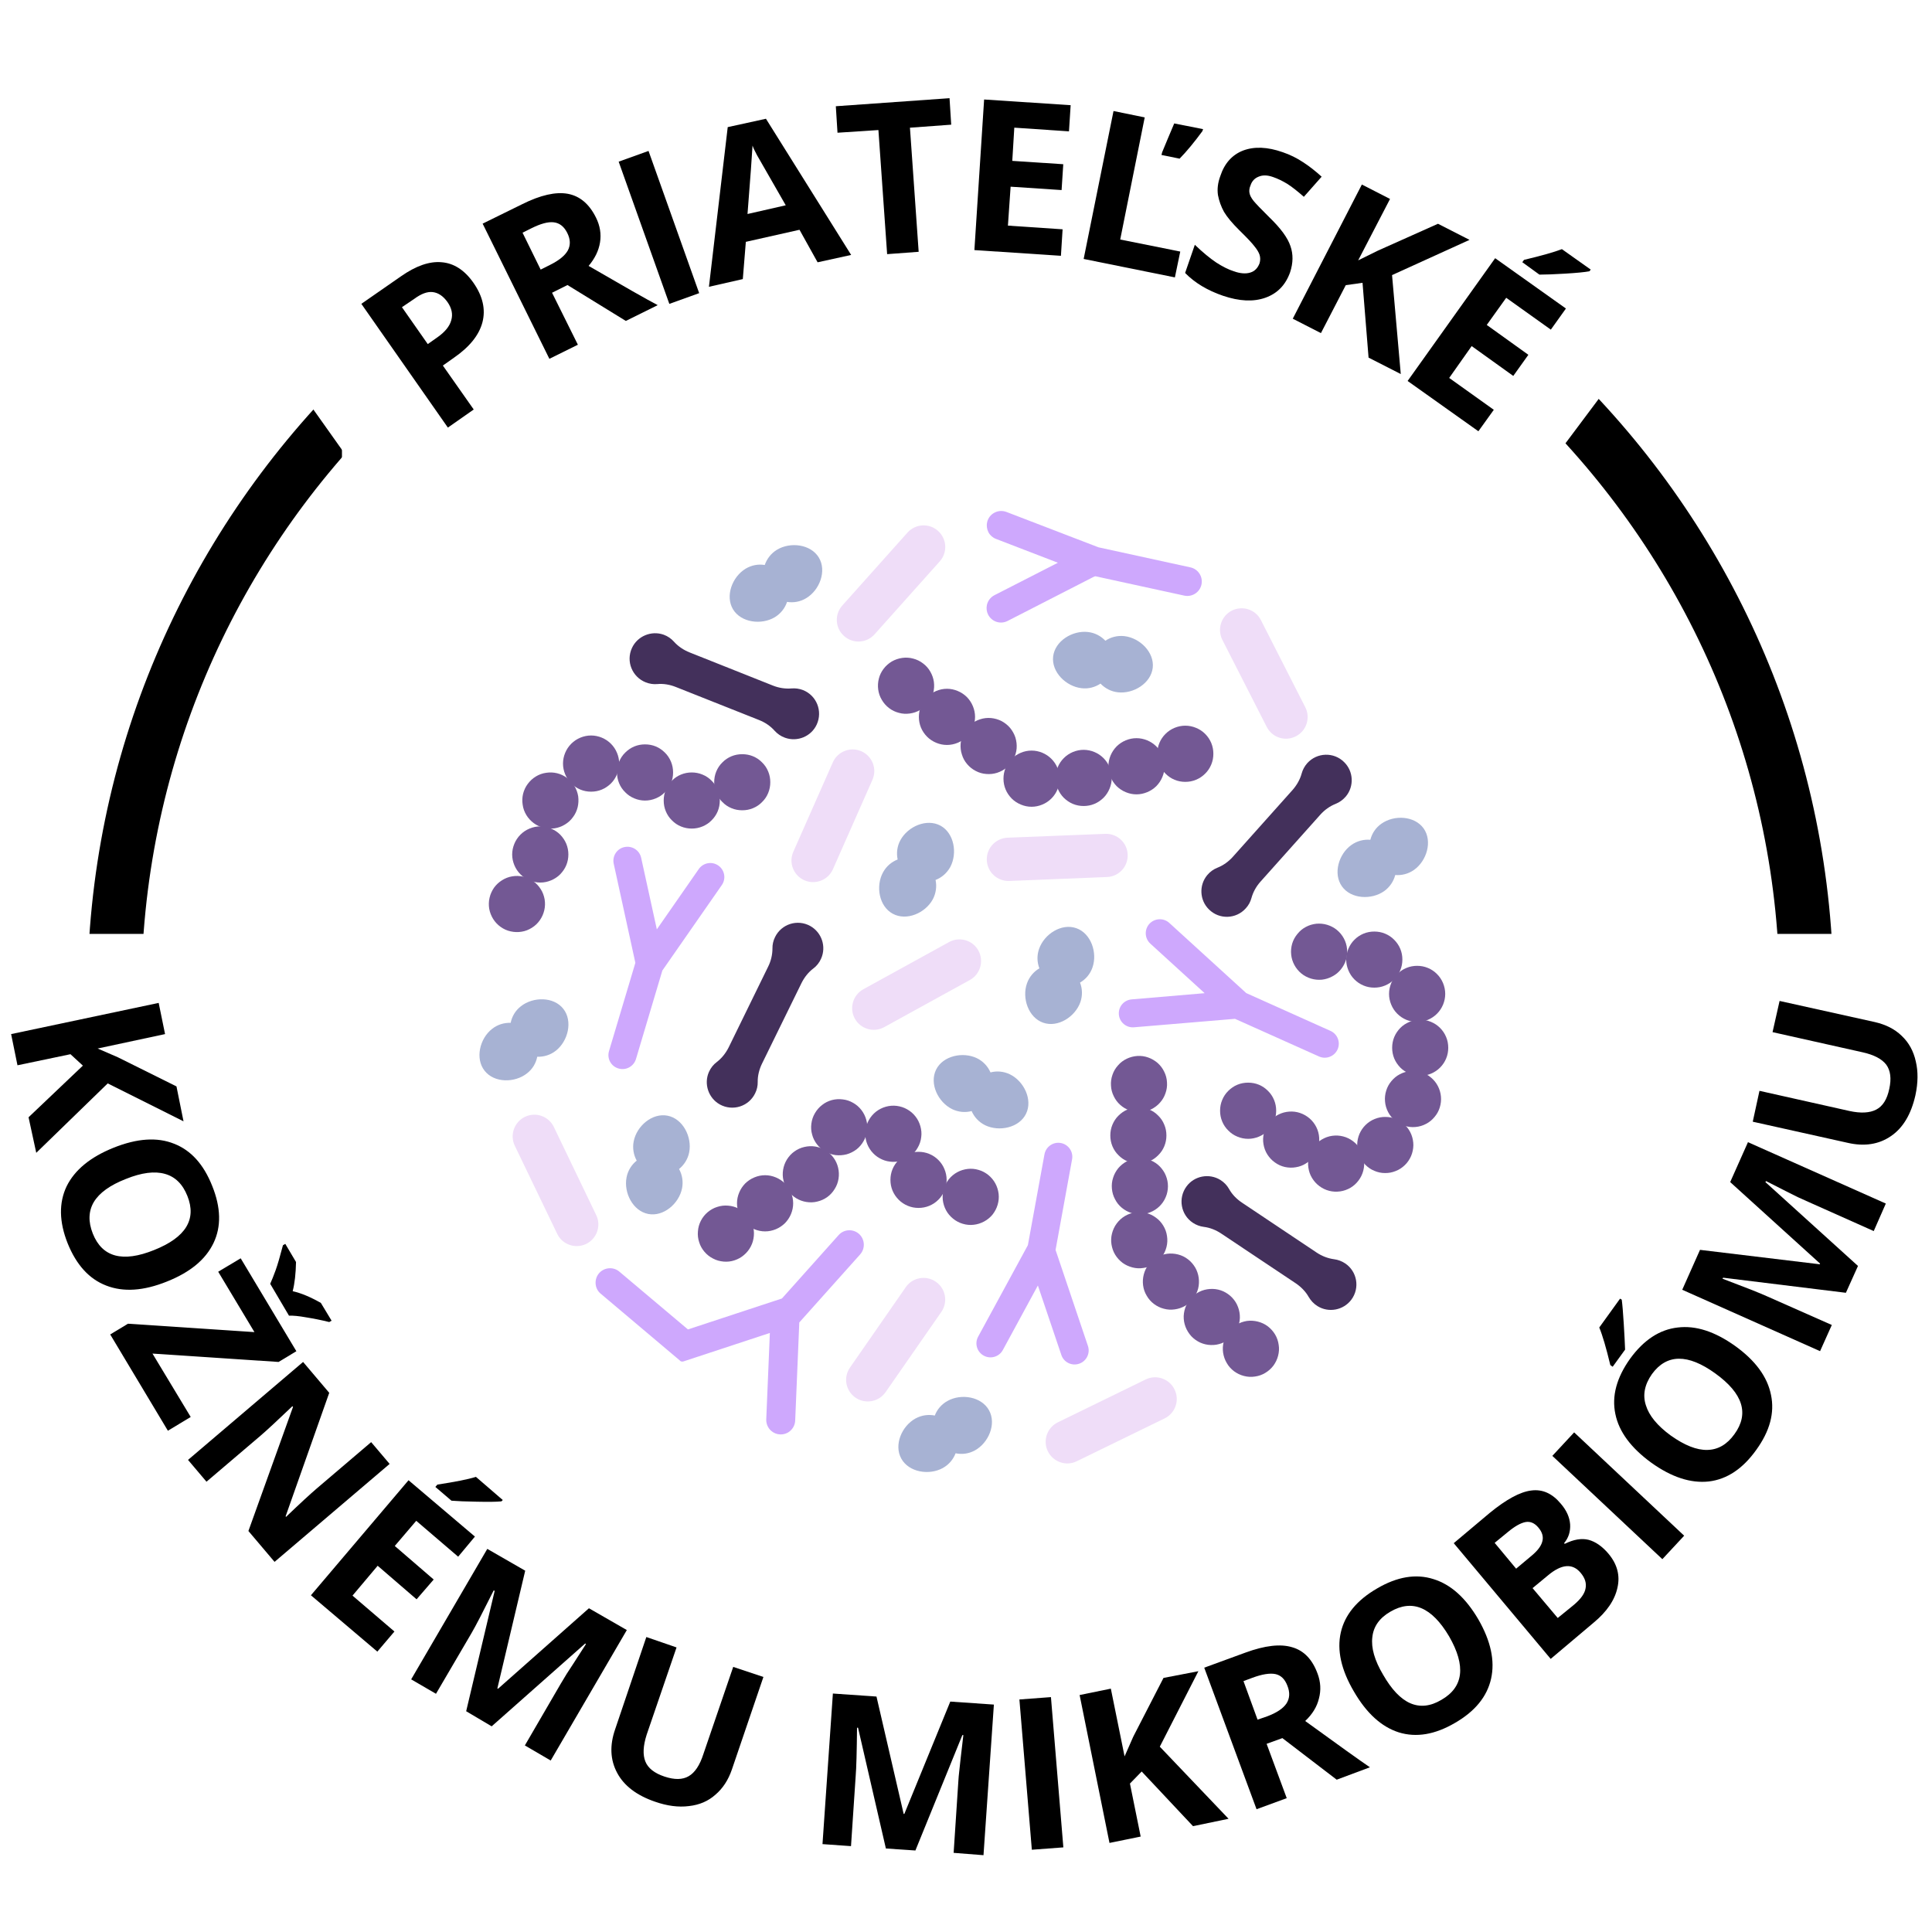 <svg xmlns="http://www.w3.org/2000/svg" xmlns:xlink="http://www.w3.org/1999/xlink" width="120" zoomAndPan="magnify" viewBox="0 0 90 90" height="120" preserveAspectRatio="xMidYMid meet" version="1.0"><defs><g/><clipPath id="e1c2ae33ea"><path d="M 4.07 5.668 L 85.414 5.668 L 85.414 87.012 L 4.07 87.012 Z M 4.07 5.668 " clip-rule="nonzero"/></clipPath><clipPath id="2561d03966"><path d="M 15.93 2.648 L 72.762 2.648 L 72.762 25.473 L 15.93 25.473 Z M 15.93 2.648 " clip-rule="nonzero"/></clipPath><clipPath id="196da3b905"><path d="M 1.859 43.504 L 90 43.504 L 90 90 L 1.859 90 Z M 1.859 43.504 " clip-rule="nonzero"/></clipPath><clipPath id="9f0cc3a647"><path d="M 12 14 L 21 14 L 21 24 L 12 24 Z M 12 14 " clip-rule="nonzero"/></clipPath><clipPath id="bc851afc50"><path d="M 15.418 14.746 L 20.066 21.301 L 17.48 23.137 L 12.828 16.582 Z M 15.418 14.746 " clip-rule="nonzero"/></clipPath><clipPath id="3ba405cc8b"><path d="M 69 14 L 77 14 L 77 23 L 69 23 Z M 69 14 " clip-rule="nonzero"/></clipPath><clipPath id="f21867bbb5"><path d="M 69.082 20.492 L 73.895 14.059 L 76.438 15.957 L 71.621 22.395 Z M 69.082 20.492 " clip-rule="nonzero"/></clipPath><clipPath id="f2a415d7b4"><path d="M 22.117 46 L 27 46 L 27 51 L 22.117 51 Z M 22.117 46 " clip-rule="nonzero"/></clipPath><clipPath id="57c354f0b1"><path d="M 41 65 L 47 65 L 47 68.566 L 41 68.566 Z M 41 65 " clip-rule="nonzero"/></clipPath><clipPath id="1519e244ff"><path d="M 22.117 40 L 26 40 L 26 44 L 22.117 44 Z M 22.117 40 " clip-rule="nonzero"/></clipPath><clipPath id="00dd489c93"><path d="M 64 44 L 67.719 44 L 67.719 48 L 64 48 Z M 64 44 " clip-rule="nonzero"/></clipPath><clipPath id="c5d3fa25a7"><path d="M 64 47 L 67.719 47 L 67.719 51 L 64 51 Z M 64 47 " clip-rule="nonzero"/></clipPath><clipPath id="44e6317fb3"><path d="M 64 49 L 67.719 49 L 67.719 53 L 64 53 Z M 64 49 " clip-rule="nonzero"/></clipPath><clipPath id="8aa29b1c0d"><path d="M 45 23.785 L 56 23.785 L 56 29 L 45 29 Z M 45 23.785 " clip-rule="nonzero"/></clipPath><clipPath id="3ab5fbcf58"><path d="M 48 64 L 55 64 L 55 68.566 L 48 68.566 Z M 48 64 " clip-rule="nonzero"/></clipPath></defs><rect x="-9" width="108" fill="#ffffff" y="-9" height="108" fill-opacity="1"/><rect x="-9" width="108" fill="#ffffff" y="-9" height="108" fill-opacity="1"/><g clip-path="url(#e1c2ae33ea)"><path fill="#000000" d="M 44.742 87.012 C 22.273 87.012 4.07 68.684 4.07 46.34 C 4.07 23.996 22.273 5.668 44.742 5.668 C 67.211 5.668 85.414 23.871 85.414 46.34 C 85.414 68.809 67.086 87.012 44.742 87.012 Z M 44.742 8.18 C 23.652 8.18 6.582 25.25 6.582 46.34 C 6.582 67.43 23.652 84.5 44.742 84.5 C 65.832 84.5 82.902 67.43 82.902 46.34 C 82.902 25.25 65.703 8.18 44.742 8.18 Z M 44.742 8.18 " fill-opacity="1" fill-rule="nonzero"/></g><g clip-path="url(#2561d03966)"><path fill="#ffffff" d="M 15.93 2.648 L 72.723 2.648 L 72.723 25.473 L 15.93 25.473 Z M 15.93 2.648 " fill-opacity="1" fill-rule="nonzero"/></g><g clip-path="url(#196da3b905)"><path fill="#ffffff" d="M 1.859 43.504 L 89.949 43.504 L 89.949 90 L 1.859 90 Z M 1.859 43.504 " fill-opacity="1" fill-rule="nonzero"/></g><g fill="#000000" fill-opacity="1"><g transform="translate(20.13, 20.435)"><g><path d="M -0.203 -4.406 L 0.219 -4.703 C 0.594 -4.961 0.816 -5.234 0.891 -5.516 C 0.973 -5.797 0.914 -6.078 0.719 -6.359 C 0.52 -6.641 0.289 -6.797 0.031 -6.828 C -0.219 -6.859 -0.504 -6.754 -0.828 -6.516 L -1.406 -6.125 Z M 1.922 -7.266 C 2.359 -6.641 2.5 -6.023 2.344 -5.422 C 2.188 -4.828 1.75 -4.281 1.031 -3.781 L 0.5 -3.406 L 1.938 -1.359 L 0.734 -0.516 L -3.297 -6.281 L -1.453 -7.562 C -0.754 -8.051 -0.125 -8.27 0.438 -8.219 C 1.008 -8.176 1.504 -7.859 1.922 -7.266 Z M 1.922 -7.266 "/></g></g></g><g fill="#000000" fill-opacity="1"><g transform="translate(24.795, 17.106)"><g><path d="M 0.391 -4.547 L 0.828 -4.766 C 1.242 -4.973 1.52 -5.195 1.656 -5.438 C 1.789 -5.688 1.781 -5.961 1.625 -6.266 C 1.477 -6.555 1.27 -6.719 1 -6.75 C 0.738 -6.781 0.391 -6.688 -0.047 -6.469 L -0.453 -6.266 Z M 0.922 -3.469 L 2.125 -1.047 L 0.797 -0.391 L -2.312 -6.688 L -0.469 -7.594 C 0.383 -8.02 1.094 -8.18 1.656 -8.078 C 2.219 -7.973 2.656 -7.602 2.969 -6.969 C 3.156 -6.594 3.219 -6.207 3.156 -5.812 C 3.094 -5.426 2.914 -5.062 2.625 -4.719 C 4.281 -3.758 5.352 -3.148 5.844 -2.891 L 4.359 -2.156 L 1.641 -3.828 Z M 0.922 -3.469 "/></g></g></g><g fill="#000000" fill-opacity="1"><g transform="translate(30.336, 14.453)"><g><path d="M 0.844 -0.297 L -1.516 -6.922 L -0.125 -7.422 L 2.234 -0.797 Z M 0.844 -0.297 "/></g></g></g><g fill="#000000" fill-opacity="1"><g transform="translate(33.025, 13.36)"><g><path d="M 5.062 -1.141 L 4.219 -2.656 L 1.719 -2.094 L 1.578 -0.359 L 0 0 L 0.875 -7.438 L 2.656 -7.828 L 6.625 -1.484 Z M 3.578 -3.797 C 2.785 -5.18 2.336 -5.961 2.234 -6.141 C 2.141 -6.316 2.07 -6.461 2.031 -6.578 C 2.008 -6.148 1.93 -5.086 1.797 -3.391 Z M 3.578 -3.797 "/></g></g></g><g fill="#000000" fill-opacity="1"><g transform="translate(39.217, 11.98)"><g><path d="M 3.578 -0.25 L 2.109 -0.141 L 1.703 -5.922 L -0.203 -5.797 L -0.281 -7.031 L 5.016 -7.406 L 5.094 -6.172 L 3.172 -6.031 Z M 3.578 -0.25 "/></g></g></g><g fill="#000000" fill-opacity="1"><g transform="translate(44.5, 11.588)"><g><path d="M 4.922 0.328 L 0.891 0.062 L 1.344 -6.953 L 5.375 -6.688 L 5.297 -5.469 L 2.75 -5.641 L 2.656 -4.094 L 5.031 -3.938 L 4.953 -2.734 L 2.578 -2.891 L 2.453 -1.078 L 5 -0.906 Z M 4.922 0.328 "/></g></g></g><g fill="#000000" fill-opacity="1"><g transform="translate(49.606, 11.891)"><g><path d="M 0.875 0.172 L 2.266 -6.719 L 3.719 -6.422 L 2.578 -0.734 L 5.375 -0.172 L 5.125 1.031 Z M 4.531 -4.797 C 4.594 -4.941 4.68 -5.156 4.797 -5.438 C 4.922 -5.727 5.02 -5.961 5.094 -6.141 L 6.438 -5.875 L 6.406 -5.781 C 6.039 -5.281 5.688 -4.852 5.344 -4.5 L 4.5 -4.672 Z M 4.531 -4.797 "/></g></g></g><g fill="#000000" fill-opacity="1"><g transform="translate(54.676, 12.887)"><g><path d="M 5.422 -0.203 C 5.211 0.391 4.828 0.785 4.266 0.984 C 3.711 1.18 3.055 1.148 2.297 0.891 C 1.566 0.641 0.977 0.285 0.531 -0.172 L 0.984 -1.484 C 1.367 -1.117 1.703 -0.844 1.984 -0.656 C 2.273 -0.469 2.547 -0.332 2.797 -0.25 C 3.098 -0.145 3.352 -0.125 3.562 -0.188 C 3.77 -0.25 3.914 -0.395 4 -0.625 C 4.039 -0.758 4.039 -0.891 4 -1.016 C 3.957 -1.141 3.879 -1.27 3.766 -1.406 C 3.66 -1.551 3.426 -1.801 3.062 -2.156 C 2.727 -2.488 2.488 -2.773 2.344 -3.016 C 2.207 -3.266 2.113 -3.523 2.062 -3.797 C 2.02 -4.078 2.055 -4.375 2.172 -4.688 C 2.367 -5.281 2.723 -5.676 3.234 -5.875 C 3.754 -6.07 4.367 -6.047 5.078 -5.797 C 5.422 -5.68 5.738 -5.523 6.031 -5.328 C 6.32 -5.141 6.609 -4.914 6.891 -4.656 L 6.062 -3.719 C 5.758 -3.988 5.5 -4.191 5.281 -4.328 C 5.062 -4.461 4.844 -4.566 4.625 -4.641 C 4.363 -4.734 4.141 -4.738 3.953 -4.656 C 3.766 -4.582 3.641 -4.445 3.578 -4.25 C 3.523 -4.125 3.508 -4.004 3.531 -3.891 C 3.551 -3.785 3.613 -3.664 3.719 -3.531 C 3.82 -3.406 4.066 -3.148 4.453 -2.766 C 4.984 -2.254 5.312 -1.805 5.438 -1.422 C 5.57 -1.047 5.566 -0.641 5.422 -0.203 Z M 5.422 -0.203 "/></g></g></g><g fill="#000000" fill-opacity="1"><g transform="translate(59.425, 14.44)"><g><path d="M 5.828 2.984 L 4.328 2.219 L 4.047 -1.266 L 3.266 -1.156 L 2.109 1.078 L 0.797 0.406 L 4.016 -5.844 L 5.328 -5.172 L 3.844 -2.312 L 4.766 -2.766 L 7.562 -4.016 L 9.031 -3.266 L 5.422 -1.625 Z M 5.828 2.984 "/></g></g></g><g fill="#000000" fill-opacity="1"><g transform="translate(64.853, 17.231)"><g><path d="M 4.016 2.859 L 0.719 0.516 L 4.797 -5.203 L 8.094 -2.859 L 7.391 -1.875 L 5.312 -3.359 L 4.406 -2.094 L 6.344 -0.703 L 5.641 0.281 L 3.703 -1.109 L 2.656 0.375 L 4.734 1.859 Z M 6.062 -5.016 L 6.141 -5.125 C 6.961 -5.32 7.551 -5.488 7.906 -5.625 L 9.25 -4.672 L 9.188 -4.594 C 8.957 -4.551 8.582 -4.516 8.062 -4.484 C 7.539 -4.453 7.141 -4.438 6.859 -4.438 Z M 6.062 -5.016 "/></g></g></g><g clip-path="url(#9f0cc3a647)"><g clip-path="url(#bc851afc50)"><path fill="#ffffff" d="M 15.418 14.746 L 20.062 21.297 L 17.477 23.133 L 12.828 16.582 Z M 15.418 14.746 " fill-opacity="1" fill-rule="nonzero"/></g></g><g fill="#000000" fill-opacity="1"><g transform="translate(0.33, 47.297)"><g><path d="M 1.359 6.406 L 1 4.75 L 3.531 2.344 L 2.953 1.812 L 0.484 2.328 L 0.188 0.875 L 7.062 -0.578 L 7.359 0.875 L 4.219 1.547 L 5.156 1.953 L 7.891 3.312 L 8.219 4.938 L 4.688 3.172 Z M 1.359 6.406 "/></g></g></g><g fill="#000000" fill-opacity="1"><g transform="translate(1.792, 54.246)"><g><path d="M 5.984 5.453 C 4.898 5.891 3.957 5.953 3.156 5.641 C 2.363 5.336 1.766 4.68 1.359 3.672 C 0.961 2.672 0.945 1.785 1.312 1.016 C 1.688 0.254 2.414 -0.344 3.5 -0.781 C 4.594 -1.219 5.531 -1.281 6.312 -0.969 C 7.102 -0.664 7.695 -0.008 8.094 1 C 8.5 2.008 8.52 2.895 8.156 3.656 C 7.789 4.426 7.066 5.023 5.984 5.453 Z M 4.078 0.672 C 3.336 0.961 2.836 1.32 2.578 1.75 C 2.328 2.176 2.312 2.664 2.531 3.219 C 2.969 4.32 3.922 4.578 5.391 3.984 C 6.859 3.398 7.375 2.562 6.938 1.469 C 6.719 0.914 6.367 0.57 5.891 0.438 C 5.41 0.301 4.805 0.379 4.078 0.672 Z M 4.078 0.672 "/></g></g></g><g fill="#000000" fill-opacity="1"><g transform="translate(5.009, 61.961)"><g><path d="M 2.812 4.688 L 0.125 0.203 L 0.953 -0.297 L 6.844 0.094 L 5.156 -2.719 L 6.203 -3.344 L 8.797 0.984 L 7.969 1.484 L 2.094 1.094 L 3.875 4.047 Z M 10.438 -0.438 L 10.328 -0.375 C 9.953 -0.469 9.594 -0.539 9.25 -0.594 C 8.906 -0.656 8.641 -0.68 8.453 -0.672 L 7.578 -2.156 C 7.648 -2.312 7.734 -2.52 7.828 -2.781 C 7.922 -3.039 8.035 -3.43 8.172 -3.953 L 8.281 -4.016 L 8.781 -3.172 C 8.77 -2.629 8.719 -2.176 8.625 -1.812 C 9.008 -1.727 9.445 -1.547 9.938 -1.266 Z M 10.438 -0.438 "/></g></g></g><g fill="#000000" fill-opacity="1"><g transform="translate(8.181, 67.336)"><g><path d="M 4.609 5.422 L 3.391 3.984 L 5.469 -1.797 L 5.438 -1.828 C 4.75 -1.172 4.254 -0.711 3.953 -0.453 L 1.438 1.688 L 0.578 0.672 L 5.938 -3.891 L 7.156 -2.453 L 5.125 3.297 L 5.141 3.328 C 5.805 2.691 6.285 2.25 6.578 2 L 9.109 -0.156 L 9.969 0.859 Z M 4.609 5.422 "/></g></g></g><g fill="#000000" fill-opacity="1"><g transform="translate(13.812, 73.736)"><g><path d="M 3.766 3.203 L 0.672 0.578 L 5.219 -4.781 L 8.312 -2.156 L 7.531 -1.219 L 5.578 -2.891 L 4.578 -1.719 L 6.391 -0.156 L 5.594 0.766 L 3.781 -0.797 L 2.609 0.594 L 4.562 2.266 Z M 6.469 -4.469 L 6.562 -4.578 C 7.383 -4.703 7.984 -4.82 8.359 -4.938 L 9.609 -3.859 L 9.547 -3.797 C 9.305 -3.773 8.926 -3.77 8.406 -3.781 C 7.895 -3.789 7.5 -3.805 7.219 -3.828 Z M 6.469 -4.469 "/></g></g></g><g fill="#000000" fill-opacity="1"><g transform="translate(18.388, 77.778)"><g><path d="M 3.328 1.938 L 4.656 -3.672 L 4.609 -3.688 C 4.109 -2.688 3.766 -2.023 3.578 -1.703 L 1.922 1.125 L 0.766 0.453 L 4.312 -5.625 L 6.078 -4.609 L 4.781 0.875 L 4.812 0.891 L 9.047 -2.859 L 10.812 -1.844 L 7.266 4.234 L 6.062 3.531 L 7.734 0.656 C 7.816 0.52 7.91 0.363 8.016 0.188 C 8.129 0.02 8.426 -0.438 8.906 -1.188 L 8.875 -1.219 L 4.516 2.641 Z M 3.328 1.938 "/></g></g></g><g fill="#000000" fill-opacity="1"><g transform="translate(27.047, 82.65)"><g><path d="M 8.516 -4.531 L 7.047 -0.219 C 6.879 0.27 6.625 0.66 6.281 0.953 C 5.945 1.254 5.535 1.43 5.047 1.484 C 4.555 1.547 4.031 1.477 3.469 1.281 C 2.613 0.988 2.023 0.539 1.703 -0.062 C 1.379 -0.664 1.348 -1.344 1.609 -2.094 L 3.062 -6.391 L 4.469 -5.906 L 3.078 -1.844 C 2.91 -1.32 2.891 -0.906 3.016 -0.594 C 3.141 -0.281 3.438 -0.047 3.906 0.109 C 4.375 0.266 4.75 0.258 5.031 0.094 C 5.32 -0.07 5.551 -0.414 5.719 -0.938 L 7.109 -5 Z M 8.516 -4.531 "/></g></g></g><g fill="#000000" fill-opacity="1"><g transform="translate(34.505, 85.014)"><g/></g></g><g fill="#000000" fill-opacity="1"><g transform="translate(37.424, 85.844)"><g><path d="M 3.844 0.266 L 2.547 -5.359 L 2.5 -5.359 C 2.488 -4.234 2.469 -3.488 2.438 -3.125 L 2.219 0.156 L 0.891 0.062 L 1.375 -6.953 L 3.406 -6.812 L 4.672 -1.344 L 4.703 -1.344 L 6.844 -6.578 L 8.875 -6.438 L 8.391 0.578 L 7 0.469 L 7.219 -2.859 C 7.227 -3.004 7.242 -3.176 7.266 -3.375 C 7.285 -3.582 7.348 -4.129 7.453 -5.016 L 7.406 -5.016 L 5.219 0.359 Z M 3.844 0.266 "/></g></g></g><g fill="#000000" fill-opacity="1"><g transform="translate(47.176, 86.246)"><g><path d="M 0.891 -0.078 L 0.312 -7.078 L 1.781 -7.188 L 2.359 -0.188 Z M 0.891 -0.078 "/></g></g></g><g fill="#000000" fill-opacity="1"><g transform="translate(50.809, 86.023)"><g><path d="M 6.422 -1.297 L 4.766 -0.953 L 2.375 -3.5 L 1.828 -2.938 L 2.328 -0.469 L 0.875 -0.172 L -0.516 -7.062 L 0.938 -7.359 L 1.578 -4.203 L 1.984 -5.125 L 3.391 -7.859 L 5.016 -8.172 L 3.219 -4.656 Z M 6.422 -1.297 "/></g></g></g><g fill="#000000" fill-opacity="1"><g transform="translate(57.707, 84.593)"><g><path d="M 0.875 -4.484 L 1.328 -4.641 C 1.766 -4.805 2.062 -5.004 2.219 -5.234 C 2.375 -5.473 2.391 -5.75 2.266 -6.062 C 2.148 -6.375 1.961 -6.555 1.703 -6.609 C 1.441 -6.66 1.086 -6.602 0.641 -6.438 L 0.219 -6.281 Z M 1.297 -3.359 L 2.234 -0.828 L 0.828 -0.312 L -1.609 -6.906 L 0.312 -7.609 C 1.219 -7.941 1.941 -8.023 2.484 -7.859 C 3.035 -7.703 3.43 -7.289 3.672 -6.625 C 3.816 -6.238 3.836 -5.852 3.734 -5.469 C 3.641 -5.082 3.426 -4.734 3.094 -4.422 C 4.645 -3.297 5.648 -2.578 6.109 -2.266 L 4.562 -1.688 L 2.031 -3.625 Z M 1.297 -3.359 "/></g></g></g><g fill="#000000" fill-opacity="1"><g transform="translate(64.335, 82.154)"><g><path d="M 4.531 -6.719 C 5.113 -5.707 5.312 -4.785 5.125 -3.953 C 4.938 -3.117 4.375 -2.43 3.438 -1.891 C 2.508 -1.348 1.641 -1.203 0.828 -1.453 C 0.016 -1.711 -0.68 -2.348 -1.266 -3.359 C -1.859 -4.367 -2.062 -5.285 -1.875 -6.109 C -1.688 -6.93 -1.125 -7.613 -0.188 -8.156 C 0.75 -8.707 1.625 -8.852 2.438 -8.594 C 3.25 -8.344 3.945 -7.719 4.531 -6.719 Z M 0.094 -4.141 C 0.488 -3.453 0.91 -3.008 1.359 -2.812 C 1.816 -2.613 2.301 -2.664 2.812 -2.969 C 3.844 -3.562 3.961 -4.547 3.172 -5.922 C 2.367 -7.285 1.457 -7.672 0.438 -7.078 C -0.07 -6.785 -0.352 -6.391 -0.406 -5.891 C -0.469 -5.391 -0.301 -4.805 0.094 -4.141 Z M 0.094 -4.141 "/></g></g></g><g fill="#000000" fill-opacity="1"><g transform="translate(71.549, 77.856)"><g><path d="M -3.828 -5.969 L -2.156 -7.375 C -1.383 -8.008 -0.738 -8.359 -0.219 -8.422 C 0.301 -8.492 0.758 -8.289 1.156 -7.812 C 1.426 -7.5 1.57 -7.176 1.594 -6.844 C 1.613 -6.508 1.52 -6.219 1.312 -5.969 L 1.344 -5.938 C 1.758 -6.145 2.129 -6.207 2.453 -6.125 C 2.773 -6.039 3.082 -5.828 3.375 -5.484 C 3.789 -4.992 3.93 -4.461 3.797 -3.891 C 3.672 -3.316 3.301 -2.773 2.688 -2.266 L 0.688 -0.578 Z M -0.922 -4.781 L -0.25 -5.344 C 0.062 -5.594 0.242 -5.828 0.297 -6.047 C 0.359 -6.266 0.297 -6.484 0.109 -6.703 C -0.066 -6.91 -0.266 -6.992 -0.484 -6.953 C -0.711 -6.91 -0.988 -6.754 -1.312 -6.484 L -1.922 -5.984 Z M -0.156 -3.875 L 1.016 -2.484 L 1.766 -3.094 C 2.086 -3.363 2.27 -3.617 2.312 -3.859 C 2.363 -4.109 2.285 -4.352 2.078 -4.594 C 1.703 -5.039 1.195 -5 0.562 -4.469 Z M -0.156 -3.875 "/></g></g></g><g fill="#000000" fill-opacity="1"><g transform="translate(76.83, 73.273)"><g><path d="M 0.609 -0.641 L -4.516 -5.453 L -3.5 -6.547 L 1.625 -1.734 Z M 0.609 -0.641 "/></g></g></g><g fill="#000000" fill-opacity="1"><g transform="translate(79.453, 70.668)"><g><path d="M 1.375 -7.969 C 2.32 -7.289 2.879 -6.531 3.047 -5.688 C 3.223 -4.852 2.992 -4 2.359 -3.125 C 1.734 -2.25 1 -1.758 0.156 -1.656 C -0.688 -1.562 -1.582 -1.852 -2.531 -2.531 C -3.477 -3.219 -4.035 -3.973 -4.203 -4.797 C -4.379 -5.629 -4.148 -6.488 -3.516 -7.375 C -2.879 -8.25 -2.141 -8.734 -1.297 -8.828 C -0.461 -8.93 0.426 -8.645 1.375 -7.969 Z M -1.625 -3.797 C -0.977 -3.336 -0.41 -3.113 0.078 -3.125 C 0.578 -3.133 1 -3.379 1.344 -3.859 C 2.039 -4.816 1.742 -5.758 0.453 -6.688 C -0.828 -7.613 -1.812 -7.602 -2.5 -6.656 C -2.844 -6.164 -2.938 -5.68 -2.781 -5.203 C -2.633 -4.723 -2.25 -4.254 -1.625 -3.797 Z M -4.328 -7 L -4.438 -7.078 C -4.633 -7.891 -4.805 -8.473 -4.953 -8.828 L -3.984 -10.172 L -3.906 -10.125 C -3.875 -9.895 -3.844 -9.52 -3.812 -9 C -3.781 -8.477 -3.758 -8.078 -3.75 -7.797 Z M -4.328 -7 "/></g></g></g><g fill="#000000" fill-opacity="1"><g transform="translate(84.427, 63.754)"><g><path d="M 1.562 -3.531 L -4.156 -4.234 L -4.188 -4.188 C -3.133 -3.789 -2.438 -3.516 -2.094 -3.359 L 0.906 -2.031 L 0.359 -0.812 L -6.062 -3.672 L -5.234 -5.531 L 0.344 -4.859 L 0.359 -4.891 L -3.828 -8.688 L -3 -10.547 L 3.422 -7.688 L 2.859 -6.406 L -0.188 -7.766 C -0.32 -7.828 -0.484 -7.898 -0.672 -7.984 C -0.867 -8.078 -1.363 -8.328 -2.156 -8.734 L -2.188 -8.688 L 2.125 -4.781 Z M 1.562 -3.531 "/></g></g></g><g fill="#000000" fill-opacity="1"><g transform="translate(88.322, 54.612)"><g><path d="M -5.422 -7.984 L -0.984 -7 C -0.473 -6.883 -0.055 -6.672 0.266 -6.359 C 0.598 -6.047 0.816 -5.648 0.922 -5.172 C 1.035 -4.703 1.031 -4.176 0.906 -3.594 C 0.707 -2.707 0.328 -2.07 -0.234 -1.688 C -0.797 -1.301 -1.469 -1.195 -2.25 -1.375 L -6.672 -2.359 L -6.359 -3.797 L -2.172 -2.859 C -1.641 -2.742 -1.223 -2.766 -0.922 -2.922 C -0.617 -3.078 -0.414 -3.398 -0.312 -3.891 C -0.207 -4.367 -0.254 -4.742 -0.453 -5.016 C -0.66 -5.285 -1.031 -5.477 -1.562 -5.594 L -5.75 -6.531 Z M -5.422 -7.984 "/></g></g></g><g clip-path="url(#3ba405cc8b)"><g clip-path="url(#f21867bbb5)"><path fill="#ffffff" d="M 69.082 20.492 L 73.891 14.062 L 76.434 15.965 L 71.621 22.395 Z M 69.082 20.492 " fill-opacity="1" fill-rule="nonzero"/></g></g><g clip-path="url(#f2a415d7b4)"><path fill="#a7b2d3" d="M 24.266 46.875 C 24.008 47.074 23.848 47.352 23.789 47.648 C 23.484 47.637 23.18 47.727 22.922 47.93 C 22.348 48.379 22.125 49.309 22.574 49.879 C 23.023 50.453 23.98 50.453 24.551 50 C 24.809 49.801 24.969 49.523 25.027 49.227 C 25.328 49.238 25.637 49.148 25.895 48.945 C 26.465 48.496 26.691 47.566 26.242 46.996 C 25.793 46.422 24.836 46.426 24.266 46.875 Z M 24.266 46.875 " fill-opacity="1" fill-rule="nonzero"/></g><path fill="#a7b2d3" d="M 48.406 44.199 C 48.297 44.504 48.309 44.824 48.418 45.109 C 48.156 45.262 47.949 45.504 47.84 45.809 C 47.598 46.496 47.906 47.402 48.594 47.641 C 49.281 47.883 50.086 47.367 50.328 46.684 C 50.434 46.375 50.422 46.055 50.312 45.773 C 50.574 45.621 50.785 45.379 50.891 45.07 C 51.133 44.383 50.824 43.477 50.137 43.238 C 49.449 42.996 48.645 43.512 48.406 44.199 Z M 48.406 44.199 " fill-opacity="1" fill-rule="nonzero"/><path fill="#a7b2d3" d="M 43.453 41.895 C 43.605 41.605 43.645 41.289 43.582 40.992 C 43.863 40.883 44.109 40.676 44.266 40.391 C 44.609 39.75 44.449 38.809 43.809 38.461 C 43.168 38.117 42.293 38.496 41.945 39.137 C 41.789 39.422 41.754 39.742 41.816 40.039 C 41.535 40.148 41.289 40.352 41.133 40.641 C 40.785 41.281 40.949 42.223 41.59 42.566 C 42.23 42.914 43.105 42.535 43.453 41.895 Z M 43.453 41.895 " fill-opacity="1" fill-rule="nonzero"/><path fill="#a7b2d3" d="M 64.352 38.371 C 64.082 38.559 63.91 38.828 63.836 39.121 C 63.535 39.094 63.223 39.172 62.957 39.359 C 62.363 39.777 62.09 40.695 62.512 41.289 C 62.93 41.883 63.887 41.93 64.48 41.512 C 64.746 41.32 64.918 41.055 64.996 40.762 C 65.297 40.785 65.605 40.711 65.871 40.523 C 66.465 40.102 66.738 39.188 66.32 38.594 C 65.898 38 64.945 37.949 64.352 38.371 Z M 64.352 38.371 " fill-opacity="1" fill-rule="nonzero"/><path fill="#a7b2d3" d="M 31.773 55.355 C 31.836 55.035 31.777 54.719 31.633 54.457 C 31.867 54.266 32.043 53.996 32.105 53.68 C 32.246 52.965 31.812 52.113 31.098 51.973 C 30.383 51.832 29.66 52.453 29.52 53.168 C 29.457 53.488 29.516 53.801 29.66 54.066 C 29.426 54.254 29.25 54.523 29.188 54.844 C 29.047 55.559 29.48 56.41 30.195 56.551 C 30.91 56.691 31.633 56.066 31.773 55.355 Z M 31.773 55.355 " fill-opacity="1" fill-rule="nonzero"/><path fill="#a7b2d3" d="M 47.047 50.047 C 46.754 49.906 46.434 49.879 46.141 49.957 C 46.02 49.68 45.805 49.441 45.512 49.297 C 44.859 48.98 43.922 49.18 43.605 49.832 C 43.285 50.488 43.703 51.348 44.355 51.668 C 44.648 51.809 44.969 51.836 45.262 51.758 C 45.383 52.035 45.598 52.273 45.891 52.418 C 46.547 52.734 47.48 52.535 47.797 51.883 C 48.117 51.227 47.699 50.367 47.047 50.047 Z M 47.047 50.047 " fill-opacity="1" fill-rule="nonzero"/><g clip-path="url(#57c354f0b1)"><path fill="#a7b2d3" d="M 43.918 68.387 C 44.203 68.23 44.406 67.984 44.516 67.699 C 44.809 67.762 45.129 67.723 45.414 67.566 C 46.051 67.215 46.426 66.336 46.074 65.699 C 45.723 65.059 44.781 64.906 44.145 65.258 C 43.859 65.414 43.652 65.66 43.547 65.941 C 43.25 65.883 42.934 65.922 42.648 66.078 C 42.008 66.43 41.633 67.309 41.984 67.945 C 42.336 68.586 43.281 68.738 43.918 68.387 Z M 43.918 68.387 " fill-opacity="1" fill-rule="nonzero"/></g><path fill="#a7b2d3" d="M 36.098 28.75 C 36.375 28.578 36.57 28.324 36.664 28.039 C 36.965 28.086 37.281 28.035 37.559 27.863 C 38.184 27.488 38.52 26.594 38.145 25.973 C 37.766 25.348 36.816 25.234 36.195 25.609 C 35.918 25.777 35.723 26.035 35.625 26.32 C 35.328 26.27 35.012 26.324 34.734 26.492 C 34.109 26.871 33.773 27.762 34.148 28.387 C 34.527 29.008 35.473 29.125 36.098 28.75 Z M 36.098 28.75 " fill-opacity="1" fill-rule="nonzero"/><path fill="#a7b2d3" d="M 52.375 29.633 C 52.051 29.598 51.742 29.68 51.492 29.848 C 51.285 29.629 51.004 29.477 50.68 29.441 C 49.957 29.359 49.145 29.859 49.059 30.582 C 48.977 31.309 49.66 31.977 50.383 32.059 C 50.707 32.098 51.016 32.012 51.266 31.844 C 51.473 32.062 51.754 32.215 52.078 32.25 C 52.801 32.332 53.613 31.832 53.699 31.109 C 53.781 30.387 53.102 29.715 52.375 29.633 Z M 52.375 29.633 " fill-opacity="1" fill-rule="nonzero"/><g clip-path="url(#1519e244ff)"><path fill="#735894" d="M 24.371 40.836 C 24.539 40.875 24.695 40.945 24.836 41.047 C 24.977 41.145 25.094 41.27 25.188 41.418 C 25.281 41.562 25.34 41.723 25.371 41.895 C 25.398 42.062 25.395 42.234 25.355 42.402 C 25.316 42.57 25.246 42.727 25.148 42.867 C 25.047 43.012 24.922 43.129 24.777 43.219 C 24.629 43.312 24.473 43.375 24.301 43.402 C 24.129 43.43 23.961 43.426 23.789 43.387 C 23.621 43.352 23.465 43.281 23.324 43.18 C 23.184 43.082 23.066 42.957 22.973 42.809 C 22.883 42.664 22.82 42.504 22.789 42.332 C 22.762 42.164 22.766 41.992 22.805 41.824 C 22.844 41.652 22.914 41.5 23.012 41.355 C 23.113 41.215 23.238 41.098 23.383 41.008 C 23.531 40.914 23.688 40.852 23.859 40.824 C 24.031 40.793 24.199 40.801 24.371 40.836 Z M 24.371 40.836 " fill-opacity="1" fill-rule="nonzero"/></g><path fill="#735894" d="M 26.477 39.805 C 26.477 39.977 26.445 40.145 26.379 40.305 C 26.312 40.465 26.215 40.605 26.094 40.73 C 25.973 40.852 25.828 40.945 25.668 41.012 C 25.508 41.078 25.344 41.113 25.168 41.113 C 24.996 41.113 24.828 41.078 24.668 41.012 C 24.508 40.945 24.367 40.852 24.246 40.73 C 24.121 40.605 24.027 40.465 23.961 40.305 C 23.895 40.145 23.859 39.977 23.859 39.805 C 23.859 39.633 23.895 39.465 23.961 39.305 C 24.027 39.145 24.121 39.004 24.246 38.879 C 24.367 38.758 24.508 38.664 24.668 38.598 C 24.828 38.531 24.996 38.496 25.168 38.496 C 25.344 38.496 25.508 38.531 25.668 38.598 C 25.828 38.664 25.973 38.758 26.094 38.879 C 26.215 39.004 26.312 39.145 26.379 39.305 C 26.445 39.465 26.477 39.633 26.477 39.805 Z M 26.477 39.805 " fill-opacity="1" fill-rule="nonzero"/><path fill="#735894" d="M 25.949 36.02 C 26.121 36.062 26.273 36.137 26.414 36.238 C 26.555 36.34 26.668 36.465 26.758 36.613 C 26.848 36.762 26.906 36.922 26.934 37.094 C 26.957 37.266 26.949 37.434 26.91 37.602 C 26.867 37.773 26.797 37.926 26.691 38.066 C 26.59 38.207 26.465 38.32 26.316 38.41 C 26.168 38.5 26.008 38.559 25.836 38.586 C 25.664 38.609 25.496 38.602 25.328 38.562 C 25.16 38.52 25.004 38.449 24.863 38.344 C 24.727 38.242 24.609 38.117 24.52 37.969 C 24.43 37.82 24.371 37.66 24.348 37.488 C 24.32 37.316 24.328 37.148 24.367 36.98 C 24.41 36.812 24.48 36.656 24.586 36.516 C 24.688 36.379 24.812 36.262 24.961 36.172 C 25.109 36.082 25.27 36.023 25.441 36 C 25.613 35.973 25.781 35.98 25.949 36.02 Z M 25.949 36.02 " fill-opacity="1" fill-rule="nonzero"/><path fill="#735894" d="M 28.844 35.57 C 28.844 35.746 28.809 35.91 28.742 36.07 C 28.676 36.23 28.582 36.375 28.461 36.496 C 28.336 36.617 28.195 36.715 28.035 36.781 C 27.875 36.848 27.707 36.879 27.535 36.879 C 27.363 36.879 27.195 36.848 27.035 36.781 C 26.875 36.715 26.734 36.617 26.609 36.496 C 26.488 36.375 26.395 36.23 26.328 36.07 C 26.262 35.91 26.227 35.746 26.227 35.57 C 26.227 35.398 26.262 35.23 26.328 35.07 C 26.395 34.91 26.488 34.77 26.609 34.648 C 26.734 34.523 26.875 34.43 27.035 34.363 C 27.195 34.297 27.363 34.262 27.535 34.262 C 27.707 34.262 27.875 34.297 28.035 34.363 C 28.195 34.43 28.336 34.523 28.461 34.648 C 28.582 34.77 28.676 34.91 28.742 35.07 C 28.809 35.23 28.844 35.398 28.844 35.57 Z M 28.844 35.57 " fill-opacity="1" fill-rule="nonzero"/><path fill="#735894" d="M 31.355 35.984 C 31.355 36.156 31.324 36.324 31.258 36.484 C 31.191 36.645 31.098 36.785 30.973 36.906 C 30.852 37.031 30.711 37.125 30.551 37.191 C 30.391 37.258 30.223 37.293 30.047 37.293 C 29.875 37.293 29.707 37.258 29.547 37.191 C 29.387 37.125 29.246 37.031 29.125 36.906 C 29 36.785 28.906 36.645 28.84 36.484 C 28.773 36.324 28.742 36.156 28.742 35.984 C 28.742 35.809 28.773 35.645 28.84 35.484 C 28.906 35.324 29 35.18 29.125 35.059 C 29.246 34.938 29.387 34.84 29.547 34.773 C 29.707 34.707 29.875 34.676 30.047 34.676 C 30.223 34.676 30.391 34.707 30.551 34.773 C 30.711 34.84 30.852 34.938 30.973 35.059 C 31.098 35.18 31.191 35.324 31.258 35.484 C 31.324 35.645 31.355 35.809 31.355 35.984 Z M 31.355 35.984 " fill-opacity="1" fill-rule="nonzero"/><path fill="#735894" d="M 33.531 37.293 C 33.531 37.465 33.5 37.633 33.434 37.793 C 33.367 37.953 33.27 38.094 33.148 38.215 C 33.027 38.34 32.883 38.434 32.723 38.5 C 32.562 38.566 32.398 38.598 32.223 38.598 C 32.051 38.598 31.883 38.566 31.723 38.5 C 31.562 38.434 31.422 38.34 31.301 38.215 C 31.176 38.094 31.082 37.953 31.016 37.793 C 30.949 37.633 30.918 37.465 30.918 37.293 C 30.918 37.117 30.949 36.949 31.016 36.789 C 31.082 36.629 31.176 36.488 31.301 36.367 C 31.422 36.242 31.562 36.148 31.723 36.082 C 31.883 36.016 32.051 35.984 32.223 35.984 C 32.398 35.984 32.562 36.016 32.723 36.082 C 32.883 36.148 33.027 36.242 33.148 36.367 C 33.27 36.488 33.367 36.629 33.434 36.789 C 33.5 36.949 33.531 37.117 33.531 37.293 Z M 33.531 37.293 " fill-opacity="1" fill-rule="nonzero"/><path fill="#735894" d="M 35.883 36.438 C 35.883 36.613 35.852 36.777 35.785 36.941 C 35.719 37.102 35.625 37.242 35.5 37.363 C 35.379 37.488 35.238 37.582 35.078 37.648 C 34.918 37.715 34.75 37.746 34.578 37.746 C 34.402 37.746 34.234 37.715 34.074 37.648 C 33.914 37.582 33.773 37.488 33.652 37.363 C 33.527 37.242 33.434 37.102 33.367 36.941 C 33.301 36.777 33.27 36.613 33.27 36.438 C 33.27 36.266 33.301 36.098 33.367 35.938 C 33.434 35.777 33.527 35.637 33.652 35.516 C 33.773 35.391 33.914 35.297 34.074 35.23 C 34.234 35.164 34.402 35.133 34.578 35.133 C 34.75 35.133 34.918 35.164 35.078 35.23 C 35.238 35.297 35.379 35.391 35.5 35.516 C 35.625 35.637 35.719 35.777 35.785 35.938 C 35.852 36.098 35.883 36.266 35.883 36.438 Z M 35.883 36.438 " fill-opacity="1" fill-rule="nonzero"/><path fill="#735894" d="M 62.75 44.203 C 62.77 44.375 62.75 44.547 62.703 44.711 C 62.652 44.879 62.57 45.027 62.461 45.16 C 62.352 45.297 62.223 45.402 62.066 45.484 C 61.914 45.566 61.754 45.617 61.578 45.637 C 61.406 45.652 61.238 45.637 61.07 45.586 C 60.906 45.535 60.754 45.457 60.621 45.348 C 60.488 45.238 60.379 45.105 60.297 44.953 C 60.215 44.801 60.164 44.637 60.148 44.465 C 60.129 44.293 60.148 44.121 60.195 43.957 C 60.246 43.789 60.328 43.641 60.438 43.508 C 60.547 43.371 60.676 43.262 60.832 43.18 C 60.984 43.098 61.145 43.051 61.32 43.031 C 61.492 43.016 61.66 43.031 61.828 43.082 C 61.992 43.133 62.145 43.211 62.277 43.32 C 62.41 43.43 62.52 43.562 62.602 43.715 C 62.684 43.867 62.734 44.031 62.75 44.203 Z M 62.75 44.203 " fill-opacity="1" fill-rule="nonzero"/><path fill="#735894" d="M 65.328 44.699 C 65.328 44.875 65.297 45.039 65.23 45.199 C 65.164 45.363 65.066 45.504 64.945 45.625 C 64.824 45.75 64.68 45.844 64.52 45.91 C 64.359 45.977 64.195 46.008 64.02 46.008 C 63.848 46.008 63.68 45.977 63.52 45.91 C 63.359 45.844 63.219 45.75 63.094 45.625 C 62.973 45.504 62.879 45.363 62.812 45.199 C 62.746 45.039 62.711 44.875 62.711 44.699 C 62.711 44.527 62.746 44.359 62.812 44.199 C 62.879 44.039 62.973 43.898 63.094 43.777 C 63.219 43.652 63.359 43.559 63.52 43.492 C 63.68 43.426 63.848 43.395 64.02 43.395 C 64.195 43.395 64.359 43.426 64.52 43.492 C 64.68 43.559 64.824 43.652 64.945 43.777 C 65.066 43.898 65.164 44.039 65.23 44.199 C 65.297 44.359 65.328 44.527 65.328 44.699 Z M 65.328 44.699 " fill-opacity="1" fill-rule="nonzero"/><g clip-path="url(#00dd489c93)"><path fill="#735894" d="M 66.941 45.375 C 67.062 45.496 67.156 45.637 67.223 45.797 C 67.289 45.961 67.324 46.125 67.324 46.301 C 67.324 46.473 67.289 46.641 67.223 46.801 C 67.156 46.961 67.062 47.102 66.941 47.223 C 66.816 47.348 66.676 47.441 66.516 47.508 C 66.355 47.574 66.188 47.605 66.016 47.605 C 65.844 47.605 65.676 47.574 65.516 47.508 C 65.355 47.441 65.215 47.348 65.09 47.223 C 64.969 47.102 64.875 46.961 64.809 46.801 C 64.742 46.641 64.707 46.473 64.707 46.301 C 64.707 46.125 64.742 45.961 64.809 45.797 C 64.875 45.637 64.969 45.496 65.09 45.375 C 65.215 45.25 65.355 45.156 65.516 45.09 C 65.676 45.023 65.844 44.992 66.016 44.992 C 66.188 44.992 66.355 45.023 66.516 45.09 C 66.676 45.156 66.816 45.25 66.941 45.375 Z M 66.941 45.375 " fill-opacity="1" fill-rule="nonzero"/></g><g clip-path="url(#c5d3fa25a7)"><path fill="#735894" d="M 67.465 48.809 C 67.465 48.98 67.434 49.148 67.367 49.309 C 67.301 49.469 67.207 49.609 67.082 49.734 C 66.961 49.855 66.82 49.949 66.66 50.016 C 66.5 50.082 66.332 50.117 66.16 50.117 C 65.984 50.117 65.82 50.082 65.66 50.016 C 65.5 49.949 65.355 49.855 65.234 49.734 C 65.113 49.609 65.016 49.469 64.949 49.309 C 64.883 49.148 64.852 48.98 64.852 48.809 C 64.852 48.637 64.883 48.469 64.949 48.309 C 65.016 48.148 65.113 48.008 65.234 47.883 C 65.355 47.762 65.5 47.668 65.66 47.602 C 65.82 47.535 65.984 47.5 66.16 47.5 C 66.332 47.5 66.5 47.535 66.66 47.602 C 66.82 47.668 66.961 47.762 67.082 47.883 C 67.207 48.008 67.301 48.148 67.367 48.309 C 67.434 48.469 67.465 48.637 67.465 48.809 Z M 67.465 48.809 " fill-opacity="1" fill-rule="nonzero"/></g><g clip-path="url(#44e6317fb3)"><path fill="#735894" d="M 66.66 50.195 C 66.793 50.305 66.902 50.438 66.98 50.59 C 67.062 50.746 67.109 50.91 67.125 51.082 C 67.141 51.254 67.121 51.422 67.07 51.59 C 67.02 51.754 66.938 51.902 66.824 52.035 C 66.715 52.168 66.582 52.277 66.43 52.355 C 66.273 52.438 66.113 52.484 65.938 52.5 C 65.766 52.516 65.598 52.496 65.43 52.445 C 65.266 52.395 65.117 52.312 64.984 52.203 C 64.852 52.09 64.742 51.957 64.664 51.805 C 64.582 51.648 64.535 51.488 64.52 51.312 C 64.504 51.141 64.523 50.973 64.574 50.809 C 64.625 50.641 64.707 50.492 64.82 50.359 C 64.93 50.227 65.062 50.117 65.215 50.039 C 65.371 49.957 65.535 49.91 65.707 49.895 C 65.879 49.879 66.047 49.898 66.215 49.949 C 66.379 50 66.527 50.082 66.66 50.195 Z M 66.66 50.195 " fill-opacity="1" fill-rule="nonzero"/></g><path fill="#735894" d="M 64.547 52.031 C 64.719 52.031 64.887 52.066 65.047 52.137 C 65.207 52.203 65.344 52.301 65.465 52.426 C 65.59 52.547 65.68 52.691 65.746 52.852 C 65.809 53.012 65.84 53.18 65.84 53.352 C 65.836 53.527 65.801 53.691 65.734 53.852 C 65.664 54.012 65.57 54.152 65.445 54.273 C 65.32 54.395 65.18 54.488 65.016 54.551 C 64.855 54.617 64.688 54.648 64.516 54.645 C 64.344 54.645 64.176 54.609 64.016 54.539 C 63.855 54.473 63.715 54.375 63.594 54.25 C 63.473 54.129 63.383 53.984 63.316 53.824 C 63.254 53.664 63.223 53.496 63.223 53.32 C 63.227 53.148 63.262 52.98 63.328 52.824 C 63.398 52.664 63.492 52.523 63.617 52.402 C 63.742 52.281 63.883 52.188 64.043 52.125 C 64.207 52.059 64.375 52.027 64.547 52.031 Z M 64.547 52.031 " fill-opacity="1" fill-rule="nonzero"/><path fill="#735894" d="M 63.027 53.16 C 63.164 53.262 63.277 53.391 63.367 53.539 C 63.457 53.688 63.512 53.848 63.535 54.02 C 63.562 54.191 63.551 54.363 63.508 54.531 C 63.465 54.699 63.391 54.852 63.289 54.988 C 63.184 55.129 63.059 55.242 62.91 55.332 C 62.758 55.418 62.598 55.477 62.426 55.5 C 62.254 55.523 62.086 55.516 61.918 55.473 C 61.75 55.43 61.598 55.355 61.457 55.25 C 61.32 55.148 61.207 55.02 61.117 54.871 C 61.027 54.723 60.973 54.562 60.949 54.391 C 60.922 54.219 60.934 54.051 60.977 53.883 C 61.02 53.715 61.094 53.559 61.195 53.422 C 61.301 53.281 61.426 53.168 61.574 53.082 C 61.727 52.992 61.887 52.934 62.059 52.91 C 62.23 52.887 62.398 52.895 62.566 52.938 C 62.734 52.98 62.887 53.055 63.027 53.16 Z M 63.027 53.16 " fill-opacity="1" fill-rule="nonzero"/><path fill="#735894" d="M 61.438 52.871 C 61.465 53.043 61.461 53.211 61.422 53.379 C 61.383 53.551 61.312 53.703 61.215 53.848 C 61.113 53.988 60.988 54.105 60.84 54.195 C 60.695 54.289 60.535 54.348 60.363 54.375 C 60.195 54.406 60.023 54.398 59.855 54.363 C 59.684 54.324 59.531 54.254 59.391 54.152 C 59.246 54.051 59.133 53.926 59.039 53.781 C 58.945 53.633 58.887 53.473 58.859 53.305 C 58.828 53.133 58.836 52.961 58.875 52.793 C 58.914 52.625 58.98 52.469 59.082 52.328 C 59.184 52.188 59.309 52.07 59.453 51.977 C 59.602 51.887 59.762 51.824 59.934 51.797 C 60.102 51.77 60.273 51.773 60.441 51.812 C 60.609 51.852 60.766 51.922 60.906 52.023 C 61.047 52.121 61.164 52.246 61.258 52.395 C 61.348 52.539 61.41 52.699 61.438 52.871 Z M 61.438 52.871 " fill-opacity="1" fill-rule="nonzero"/><path fill="#735894" d="M 59.449 51.742 C 59.449 51.914 59.418 52.082 59.352 52.242 C 59.285 52.402 59.191 52.543 59.066 52.664 C 58.945 52.789 58.805 52.883 58.645 52.949 C 58.484 53.016 58.316 53.051 58.145 53.051 C 57.969 53.051 57.801 53.016 57.641 52.949 C 57.48 52.883 57.34 52.789 57.219 52.664 C 57.094 52.543 57 52.402 56.934 52.242 C 56.867 52.082 56.836 51.914 56.836 51.742 C 56.836 51.566 56.867 51.402 56.934 51.242 C 57 51.082 57.094 50.938 57.219 50.816 C 57.34 50.695 57.48 50.598 57.641 50.531 C 57.801 50.465 57.969 50.434 58.145 50.434 C 58.316 50.434 58.484 50.465 58.645 50.531 C 58.805 50.598 58.945 50.695 59.066 50.816 C 59.191 50.938 59.285 51.082 59.352 51.242 C 59.418 51.402 59.449 51.566 59.449 51.742 Z M 59.449 51.742 " fill-opacity="1" fill-rule="nonzero"/><path fill="#735894" d="M 43.504 31.766 C 43.527 31.938 43.516 32.109 43.473 32.277 C 43.426 32.445 43.352 32.598 43.246 32.734 C 43.141 32.871 43.016 32.984 42.863 33.074 C 42.715 33.16 42.555 33.215 42.383 33.238 C 42.211 33.262 42.039 33.254 41.875 33.207 C 41.707 33.164 41.551 33.09 41.414 32.984 C 41.277 32.879 41.164 32.75 41.078 32.602 C 40.988 32.453 40.934 32.293 40.91 32.121 C 40.887 31.949 40.898 31.777 40.941 31.609 C 40.984 31.441 41.059 31.289 41.164 31.152 C 41.27 31.012 41.398 30.902 41.547 30.812 C 41.699 30.727 41.859 30.672 42.031 30.648 C 42.203 30.625 42.371 30.633 42.539 30.68 C 42.707 30.723 42.859 30.797 42.996 30.902 C 43.137 31.008 43.25 31.133 43.336 31.285 C 43.422 31.434 43.48 31.594 43.504 31.766 Z M 43.504 31.766 " fill-opacity="1" fill-rule="nonzero"/><path fill="#735894" d="M 45.422 33.395 C 45.422 33.566 45.387 33.734 45.32 33.895 C 45.254 34.055 45.16 34.195 45.039 34.32 C 44.914 34.441 44.773 34.535 44.613 34.602 C 44.453 34.668 44.285 34.703 44.113 34.703 C 43.938 34.703 43.773 34.668 43.613 34.602 C 43.453 34.535 43.309 34.441 43.188 34.32 C 43.066 34.195 42.969 34.055 42.902 33.895 C 42.836 33.734 42.805 33.566 42.805 33.395 C 42.805 33.223 42.836 33.055 42.902 32.895 C 42.969 32.734 43.066 32.594 43.188 32.469 C 43.309 32.348 43.453 32.254 43.613 32.188 C 43.773 32.121 43.938 32.086 44.113 32.086 C 44.285 32.086 44.453 32.121 44.613 32.188 C 44.773 32.254 44.914 32.348 45.039 32.469 C 45.16 32.594 45.254 32.734 45.32 32.895 C 45.387 33.055 45.422 33.223 45.422 33.395 Z M 45.422 33.395 " fill-opacity="1" fill-rule="nonzero"/><path fill="#735894" d="M 47.055 33.91 C 47.164 34.043 47.246 34.191 47.301 34.355 C 47.352 34.523 47.371 34.691 47.359 34.863 C 47.344 35.035 47.297 35.199 47.215 35.355 C 47.137 35.508 47.031 35.641 46.898 35.754 C 46.766 35.863 46.617 35.945 46.449 36 C 46.285 36.051 46.117 36.07 45.945 36.055 C 45.77 36.043 45.609 35.996 45.453 35.914 C 45.301 35.836 45.168 35.73 45.055 35.598 C 44.941 35.465 44.859 35.316 44.809 35.148 C 44.754 34.984 44.738 34.816 44.75 34.641 C 44.766 34.469 44.812 34.305 44.891 34.152 C 44.973 33.996 45.078 33.863 45.211 33.754 C 45.344 33.641 45.492 33.559 45.656 33.508 C 45.824 33.453 45.992 33.434 46.164 33.449 C 46.336 33.465 46.5 33.512 46.656 33.59 C 46.809 33.672 46.941 33.777 47.055 33.91 Z M 47.055 33.91 " fill-opacity="1" fill-rule="nonzero"/><path fill="#735894" d="M 48.977 35.348 C 49.102 35.473 49.195 35.613 49.262 35.773 C 49.328 35.934 49.363 36.102 49.363 36.273 C 49.363 36.445 49.328 36.613 49.262 36.773 C 49.195 36.934 49.102 37.074 48.977 37.199 C 48.855 37.32 48.715 37.414 48.555 37.48 C 48.395 37.547 48.227 37.582 48.055 37.582 C 47.879 37.582 47.715 37.547 47.555 37.48 C 47.395 37.414 47.25 37.32 47.129 37.199 C 47.008 37.074 46.91 36.934 46.844 36.773 C 46.777 36.613 46.746 36.445 46.746 36.273 C 46.746 36.102 46.777 35.934 46.844 35.773 C 46.91 35.613 47.008 35.473 47.129 35.348 C 47.25 35.227 47.395 35.133 47.555 35.066 C 47.715 35 47.879 34.965 48.055 34.965 C 48.227 34.965 48.395 35 48.555 35.066 C 48.715 35.133 48.855 35.227 48.977 35.348 Z M 48.977 35.348 " fill-opacity="1" fill-rule="nonzero"/><path fill="#735894" d="M 51.789 36.238 C 51.789 36.414 51.754 36.578 51.688 36.738 C 51.621 36.898 51.527 37.043 51.406 37.164 C 51.281 37.285 51.141 37.383 50.98 37.449 C 50.82 37.516 50.652 37.547 50.48 37.547 C 50.309 37.547 50.141 37.516 49.98 37.449 C 49.82 37.383 49.68 37.285 49.555 37.164 C 49.434 37.043 49.34 36.898 49.273 36.738 C 49.207 36.578 49.172 36.414 49.172 36.238 C 49.172 36.066 49.207 35.898 49.273 35.738 C 49.34 35.578 49.434 35.438 49.555 35.316 C 49.68 35.191 49.82 35.098 49.98 35.031 C 50.141 34.965 50.309 34.93 50.48 34.93 C 50.652 34.93 50.82 34.965 50.98 35.031 C 51.141 35.098 51.281 35.191 51.406 35.316 C 51.527 35.438 51.621 35.578 51.688 35.738 C 51.754 35.898 51.789 36.066 51.789 36.238 Z M 51.789 36.238 " fill-opacity="1" fill-rule="nonzero"/><path fill="#735894" d="M 54.25 35.695 C 54.25 35.867 54.215 36.035 54.148 36.195 C 54.082 36.355 53.988 36.496 53.867 36.621 C 53.742 36.742 53.602 36.836 53.441 36.902 C 53.281 36.969 53.113 37.004 52.941 37.004 C 52.766 37.004 52.602 36.969 52.441 36.902 C 52.281 36.836 52.141 36.742 52.016 36.621 C 51.895 36.496 51.801 36.355 51.734 36.195 C 51.668 36.035 51.633 35.867 51.633 35.695 C 51.633 35.523 51.668 35.355 51.734 35.195 C 51.801 35.035 51.895 34.895 52.016 34.77 C 52.141 34.648 52.281 34.555 52.441 34.488 C 52.602 34.422 52.766 34.387 52.941 34.387 C 53.113 34.387 53.281 34.422 53.441 34.488 C 53.602 34.555 53.742 34.648 53.867 34.77 C 53.988 34.895 54.082 35.035 54.148 35.195 C 54.215 35.355 54.25 35.523 54.25 35.695 Z M 54.25 35.695 " fill-opacity="1" fill-rule="nonzero"/><path fill="#735894" d="M 56.141 34.188 C 56.266 34.312 56.359 34.453 56.426 34.613 C 56.492 34.773 56.523 34.941 56.523 35.113 C 56.523 35.289 56.492 35.453 56.426 35.613 C 56.359 35.773 56.266 35.918 56.141 36.039 C 56.02 36.16 55.879 36.258 55.715 36.324 C 55.555 36.391 55.391 36.422 55.215 36.422 C 55.043 36.422 54.875 36.391 54.715 36.324 C 54.555 36.258 54.414 36.16 54.293 36.039 C 54.168 35.918 54.074 35.773 54.008 35.613 C 53.941 35.453 53.91 35.289 53.91 35.113 C 53.91 34.941 53.941 34.773 54.008 34.613 C 54.074 34.453 54.168 34.312 54.293 34.188 C 54.414 34.066 54.555 33.973 54.715 33.906 C 54.875 33.84 55.043 33.805 55.215 33.805 C 55.391 33.805 55.555 33.84 55.715 33.906 C 55.879 33.973 56.02 34.066 56.141 34.188 Z M 56.141 34.188 " fill-opacity="1" fill-rule="nonzero"/><path fill="#735894" d="M 54.234 49.926 C 54.312 50.082 54.355 50.246 54.363 50.422 C 54.375 50.594 54.352 50.762 54.293 50.926 C 54.238 51.09 54.152 51.238 54.035 51.367 C 53.922 51.496 53.785 51.598 53.629 51.676 C 53.473 51.75 53.309 51.793 53.133 51.801 C 52.961 51.812 52.793 51.789 52.629 51.73 C 52.465 51.676 52.32 51.59 52.188 51.473 C 52.059 51.359 51.957 51.223 51.883 51.066 C 51.805 50.91 51.762 50.746 51.754 50.574 C 51.742 50.398 51.766 50.23 51.824 50.066 C 51.879 49.902 51.965 49.758 52.082 49.629 C 52.195 49.496 52.332 49.395 52.488 49.32 C 52.645 49.246 52.809 49.203 52.98 49.191 C 53.156 49.18 53.324 49.203 53.488 49.262 C 53.652 49.32 53.797 49.406 53.93 49.52 C 54.059 49.637 54.16 49.77 54.234 49.926 Z M 54.234 49.926 " fill-opacity="1" fill-rule="nonzero"/><path fill="#735894" d="M 53.953 51.969 C 54.078 52.09 54.172 52.23 54.238 52.395 C 54.305 52.555 54.336 52.719 54.336 52.895 C 54.336 53.066 54.305 53.234 54.238 53.395 C 54.172 53.555 54.078 53.695 53.953 53.816 C 53.832 53.941 53.691 54.035 53.531 54.102 C 53.367 54.168 53.203 54.199 53.027 54.199 C 52.855 54.199 52.688 54.168 52.527 54.102 C 52.367 54.035 52.227 53.941 52.105 53.816 C 51.98 53.695 51.887 53.555 51.82 53.395 C 51.754 53.234 51.723 53.066 51.723 52.895 C 51.723 52.719 51.754 52.555 51.82 52.395 C 51.887 52.234 51.98 52.09 52.105 51.969 C 52.227 51.848 52.367 51.75 52.527 51.684 C 52.688 51.617 52.855 51.586 53.027 51.586 C 53.203 51.586 53.367 51.617 53.531 51.684 C 53.691 51.75 53.832 51.844 53.953 51.969 Z M 53.953 51.969 " fill-opacity="1" fill-rule="nonzero"/><path fill="#735894" d="M 53.488 54.012 C 53.656 54.062 53.805 54.145 53.938 54.254 C 54.07 54.367 54.176 54.5 54.258 54.652 C 54.336 54.805 54.387 54.969 54.402 55.141 C 54.418 55.316 54.398 55.484 54.348 55.648 C 54.293 55.816 54.215 55.965 54.102 56.098 C 53.992 56.23 53.859 56.336 53.703 56.418 C 53.551 56.496 53.387 56.547 53.215 56.562 C 53.043 56.578 52.871 56.559 52.707 56.508 C 52.543 56.453 52.395 56.375 52.258 56.262 C 52.125 56.152 52.02 56.02 51.941 55.863 C 51.859 55.711 51.812 55.547 51.797 55.375 C 51.781 55.203 51.797 55.031 51.852 54.867 C 51.902 54.703 51.984 54.555 52.094 54.418 C 52.207 54.285 52.34 54.18 52.492 54.098 C 52.645 54.02 52.809 53.973 52.98 53.957 C 53.156 53.941 53.324 53.957 53.488 54.012 Z M 53.488 54.012 " fill-opacity="1" fill-rule="nonzero"/><path fill="#735894" d="M 54.191 57.098 C 54.281 57.246 54.34 57.406 54.363 57.578 C 54.391 57.75 54.383 57.922 54.34 58.09 C 54.297 58.258 54.227 58.41 54.125 58.551 C 54.02 58.691 53.895 58.805 53.746 58.895 C 53.598 58.984 53.438 59.043 53.266 59.066 C 53.094 59.094 52.926 59.086 52.758 59.043 C 52.59 59 52.434 58.93 52.293 58.828 C 52.156 58.723 52.039 58.598 51.949 58.449 C 51.859 58.301 51.805 58.141 51.777 57.969 C 51.75 57.797 51.758 57.629 51.801 57.461 C 51.844 57.293 51.914 57.137 52.02 56.996 C 52.121 56.859 52.246 56.742 52.395 56.652 C 52.543 56.562 52.703 56.508 52.875 56.48 C 53.047 56.453 53.219 56.461 53.387 56.504 C 53.555 56.547 53.707 56.617 53.848 56.723 C 53.988 56.824 54.102 56.949 54.191 57.098 Z M 54.191 57.098 " fill-opacity="1" fill-rule="nonzero"/><path fill="#735894" d="M 55.84 59.523 C 55.863 59.695 55.855 59.867 55.812 60.035 C 55.766 60.203 55.691 60.355 55.586 60.492 C 55.48 60.633 55.355 60.742 55.207 60.832 C 55.055 60.918 54.895 60.973 54.723 60.996 C 54.551 61.02 54.383 61.012 54.215 60.965 C 54.047 60.922 53.895 60.848 53.754 60.742 C 53.617 60.637 53.504 60.512 53.418 60.359 C 53.328 60.211 53.273 60.051 53.25 59.879 C 53.227 59.707 53.238 59.539 53.281 59.371 C 53.324 59.203 53.398 59.047 53.504 58.91 C 53.609 58.773 53.738 58.66 53.887 58.574 C 54.035 58.484 54.195 58.43 54.367 58.406 C 54.539 58.383 54.711 58.395 54.879 58.438 C 55.047 58.48 55.199 58.555 55.336 58.66 C 55.477 58.766 55.586 58.895 55.676 59.043 C 55.762 59.191 55.816 59.352 55.84 59.523 Z M 55.84 59.523 " fill-opacity="1" fill-rule="nonzero"/><path fill="#735894" d="M 56.492 60.043 C 56.664 60.047 56.832 60.086 56.988 60.156 C 57.145 60.23 57.285 60.328 57.402 60.453 C 57.523 60.582 57.613 60.727 57.672 60.887 C 57.734 61.051 57.762 61.219 57.758 61.391 C 57.75 61.566 57.715 61.73 57.641 61.887 C 57.57 62.047 57.473 62.184 57.344 62.305 C 57.219 62.422 57.074 62.512 56.91 62.574 C 56.75 62.633 56.582 62.664 56.406 62.656 C 56.234 62.652 56.07 62.613 55.91 62.543 C 55.754 62.469 55.613 62.371 55.496 62.246 C 55.379 62.117 55.289 61.973 55.227 61.812 C 55.164 61.648 55.137 61.48 55.141 61.309 C 55.148 61.137 55.188 60.969 55.258 60.812 C 55.328 60.652 55.43 60.516 55.555 60.395 C 55.68 60.277 55.824 60.188 55.988 60.125 C 56.148 60.066 56.316 60.039 56.492 60.043 Z M 56.492 60.043 " fill-opacity="1" fill-rule="nonzero"/><path fill="#735894" d="M 59.566 62.648 C 59.594 62.82 59.582 62.988 59.539 63.156 C 59.496 63.324 59.422 63.477 59.32 63.617 C 59.215 63.754 59.09 63.867 58.938 63.957 C 58.789 64.047 58.629 64.102 58.457 64.125 C 58.285 64.152 58.117 64.141 57.949 64.098 C 57.781 64.055 57.625 63.98 57.488 63.879 C 57.348 63.773 57.234 63.648 57.148 63.496 C 57.059 63.348 57.004 63.188 56.977 63.016 C 56.953 62.844 56.961 62.676 57.004 62.508 C 57.047 62.34 57.121 62.188 57.227 62.047 C 57.332 61.906 57.457 61.793 57.605 61.707 C 57.754 61.617 57.918 61.562 58.086 61.535 C 58.258 61.512 58.43 61.523 58.598 61.566 C 58.766 61.609 58.918 61.68 59.059 61.785 C 59.195 61.891 59.309 62.016 59.398 62.164 C 59.488 62.316 59.543 62.477 59.566 62.648 Z M 59.566 62.648 " fill-opacity="1" fill-rule="nonzero"/><path fill="#735894" d="M 34.41 56.301 C 34.562 56.379 34.695 56.484 34.809 56.617 C 34.922 56.75 35.004 56.898 35.059 57.062 C 35.113 57.23 35.133 57.398 35.117 57.57 C 35.102 57.742 35.059 57.906 34.977 58.062 C 34.898 58.215 34.793 58.348 34.66 58.461 C 34.531 58.574 34.383 58.656 34.215 58.711 C 34.051 58.766 33.883 58.785 33.711 58.77 C 33.535 58.754 33.371 58.711 33.219 58.629 C 33.062 58.551 32.93 58.445 32.816 58.312 C 32.707 58.184 32.621 58.035 32.57 57.867 C 32.516 57.703 32.496 57.535 32.512 57.363 C 32.523 57.188 32.57 57.023 32.648 56.871 C 32.727 56.715 32.832 56.582 32.965 56.469 C 33.098 56.359 33.246 56.273 33.41 56.223 C 33.578 56.168 33.746 56.148 33.918 56.164 C 34.09 56.176 34.254 56.223 34.41 56.301 Z M 34.41 56.301 " fill-opacity="1" fill-rule="nonzero"/><path fill="#735894" d="M 36.949 56.055 C 36.949 56.227 36.914 56.395 36.848 56.555 C 36.781 56.715 36.688 56.855 36.566 56.98 C 36.441 57.102 36.301 57.195 36.141 57.262 C 35.98 57.328 35.812 57.363 35.641 57.363 C 35.469 57.363 35.301 57.328 35.141 57.262 C 34.98 57.195 34.84 57.102 34.715 56.98 C 34.594 56.855 34.5 56.715 34.434 56.555 C 34.367 56.395 34.332 56.227 34.332 56.055 C 34.332 55.883 34.367 55.715 34.434 55.555 C 34.5 55.395 34.594 55.254 34.715 55.129 C 34.84 55.008 34.98 54.914 35.141 54.848 C 35.301 54.781 35.469 54.746 35.641 54.746 C 35.812 54.746 35.98 54.781 36.141 54.848 C 36.301 54.914 36.441 55.008 36.566 55.129 C 36.688 55.254 36.781 55.395 36.848 55.555 C 36.914 55.715 36.949 55.883 36.949 56.055 Z M 36.949 56.055 " fill-opacity="1" fill-rule="nonzero"/><path fill="#735894" d="M 39.043 54.398 C 39.082 54.566 39.09 54.738 39.062 54.91 C 39.035 55.082 38.977 55.238 38.883 55.387 C 38.793 55.535 38.68 55.66 38.539 55.762 C 38.398 55.863 38.242 55.934 38.074 55.973 C 37.906 56.016 37.734 56.02 37.562 55.992 C 37.391 55.965 37.234 55.906 37.086 55.816 C 36.938 55.723 36.812 55.609 36.711 55.469 C 36.609 55.328 36.539 55.172 36.5 55.004 C 36.457 54.836 36.453 54.664 36.48 54.492 C 36.508 54.324 36.566 54.164 36.656 54.016 C 36.75 53.867 36.863 53.742 37.004 53.641 C 37.145 53.539 37.301 53.469 37.469 53.43 C 37.637 53.391 37.809 53.383 37.98 53.41 C 38.148 53.438 38.309 53.496 38.457 53.59 C 38.605 53.68 38.73 53.793 38.832 53.934 C 38.934 54.074 39.004 54.23 39.043 54.398 Z M 39.043 54.398 " fill-opacity="1" fill-rule="nonzero"/><path fill="#735894" d="M 39.262 51.215 C 39.434 51.234 39.594 51.289 39.742 51.375 C 39.895 51.461 40.023 51.574 40.129 51.711 C 40.234 51.848 40.309 52 40.355 52.168 C 40.402 52.336 40.414 52.504 40.391 52.676 C 40.367 52.848 40.316 53.012 40.227 53.16 C 40.141 53.312 40.031 53.441 39.895 53.547 C 39.754 53.652 39.602 53.727 39.438 53.773 C 39.27 53.816 39.098 53.828 38.926 53.809 C 38.754 53.785 38.594 53.73 38.441 53.645 C 38.293 53.559 38.164 53.445 38.059 53.309 C 37.953 53.172 37.875 53.02 37.832 52.852 C 37.785 52.684 37.773 52.516 37.797 52.344 C 37.82 52.172 37.871 52.012 37.961 51.859 C 38.047 51.711 38.156 51.582 38.293 51.477 C 38.43 51.367 38.582 51.293 38.75 51.246 C 38.918 51.203 39.09 51.191 39.262 51.215 Z M 39.262 51.215 " fill-opacity="1" fill-rule="nonzero"/><path fill="#735894" d="M 42.645 52.008 C 42.754 52.145 42.828 52.297 42.875 52.465 C 42.922 52.633 42.938 52.801 42.914 52.973 C 42.895 53.145 42.84 53.309 42.754 53.457 C 42.672 53.609 42.559 53.738 42.422 53.844 C 42.285 53.953 42.133 54.027 41.969 54.074 C 41.801 54.121 41.629 54.137 41.457 54.113 C 41.285 54.094 41.125 54.039 40.973 53.953 C 40.824 53.871 40.695 53.758 40.586 53.621 C 40.48 53.484 40.402 53.332 40.355 53.168 C 40.309 53 40.297 52.828 40.316 52.656 C 40.34 52.484 40.391 52.324 40.477 52.172 C 40.562 52.023 40.672 51.895 40.809 51.785 C 40.945 51.68 41.098 51.602 41.266 51.555 C 41.434 51.508 41.602 51.496 41.773 51.516 C 41.945 51.539 42.109 51.59 42.258 51.676 C 42.41 51.762 42.539 51.871 42.645 52.008 Z M 42.645 52.008 " fill-opacity="1" fill-rule="nonzero"/><path fill="#735894" d="M 44.098 54.961 C 44.098 55.137 44.062 55.305 43.996 55.465 C 43.93 55.625 43.836 55.766 43.715 55.887 C 43.59 56.012 43.449 56.105 43.289 56.172 C 43.129 56.238 42.961 56.27 42.789 56.27 C 42.613 56.27 42.449 56.238 42.289 56.172 C 42.129 56.105 41.984 56.012 41.863 55.887 C 41.742 55.766 41.645 55.625 41.578 55.465 C 41.512 55.305 41.48 55.137 41.48 54.961 C 41.48 54.789 41.512 54.621 41.578 54.461 C 41.645 54.301 41.742 54.16 41.863 54.039 C 41.984 53.914 42.129 53.82 42.289 53.754 C 42.449 53.688 42.613 53.656 42.789 53.656 C 42.961 53.656 43.129 53.688 43.289 53.754 C 43.449 53.82 43.59 53.914 43.715 54.039 C 43.836 54.16 43.93 54.301 43.996 54.461 C 44.062 54.621 44.098 54.789 44.098 54.961 Z M 44.098 54.961 " fill-opacity="1" fill-rule="nonzero"/><path fill="#735894" d="M 46.043 54.738 C 46.176 54.848 46.285 54.977 46.367 55.129 C 46.449 55.281 46.5 55.445 46.52 55.617 C 46.539 55.789 46.523 55.957 46.473 56.125 C 46.426 56.289 46.344 56.441 46.238 56.578 C 46.129 56.711 45.996 56.82 45.844 56.902 C 45.691 56.984 45.531 57.035 45.355 57.055 C 45.184 57.074 45.016 57.059 44.848 57.008 C 44.684 56.961 44.531 56.879 44.398 56.77 C 44.262 56.66 44.152 56.531 44.07 56.379 C 43.988 56.227 43.938 56.062 43.918 55.891 C 43.902 55.719 43.914 55.551 43.965 55.383 C 44.016 55.219 44.094 55.066 44.203 54.93 C 44.312 54.797 44.441 54.688 44.594 54.605 C 44.746 54.523 44.91 54.473 45.082 54.453 C 45.254 54.434 45.422 54.449 45.59 54.5 C 45.758 54.547 45.906 54.629 46.043 54.738 Z M 46.043 54.738 " fill-opacity="1" fill-rule="nonzero"/><path fill="#efddf8" d="M 27.301 57.949 C 26.801 58.188 26.195 57.977 25.957 57.477 L 23.98 53.371 C 23.742 52.871 23.953 52.27 24.453 52.027 C 24.957 51.785 25.559 51.996 25.801 52.5 L 27.773 56.602 C 28.016 57.102 27.805 57.707 27.301 57.949 Z M 27.301 57.949 " fill-opacity="1" fill-rule="nonzero"/><path fill="#efddf8" d="M 39.32 29.629 C 38.902 29.258 38.867 28.621 39.238 28.207 L 42.273 24.812 C 42.645 24.395 43.281 24.359 43.695 24.73 C 44.113 25.102 44.148 25.738 43.777 26.152 L 40.742 29.547 C 40.371 29.965 39.734 30 39.32 29.629 Z M 39.32 29.629 " fill-opacity="1" fill-rule="nonzero"/><path fill="#efddf8" d="M 45.969 40.07 C 45.945 39.516 46.379 39.047 46.938 39.023 L 51.484 38.844 C 52.039 38.82 52.512 39.254 52.531 39.809 C 52.555 40.367 52.121 40.836 51.566 40.855 L 47.016 41.039 C 46.461 41.059 45.992 40.629 45.969 40.07 Z M 45.969 40.07 " fill-opacity="1" fill-rule="nonzero"/><path fill="#efddf8" d="M 39.82 47.449 C 39.555 46.965 39.73 46.352 40.219 46.082 L 44.207 43.887 C 44.695 43.617 45.309 43.793 45.578 44.281 C 45.844 44.77 45.668 45.383 45.18 45.652 L 41.191 47.848 C 40.703 48.117 40.09 47.938 39.82 47.449 Z M 39.82 47.449 " fill-opacity="1" fill-rule="nonzero"/><path fill="#efddf8" d="M 60.363 34.301 C 59.867 34.555 59.262 34.359 59.008 33.859 L 56.941 29.805 C 56.691 29.305 56.887 28.699 57.383 28.445 C 57.883 28.195 58.488 28.391 58.738 28.887 L 60.805 32.945 C 61.059 33.441 60.859 34.051 60.363 34.301 Z M 60.363 34.301 " fill-opacity="1" fill-rule="nonzero"/><path fill="#efddf8" d="M 37.473 41.008 C 36.961 40.781 36.73 40.188 36.957 39.676 L 38.797 35.512 C 39.023 35.004 39.617 34.773 40.125 34.996 C 40.637 35.223 40.867 35.816 40.641 36.328 L 38.801 40.492 C 38.578 41 37.98 41.23 37.473 41.008 Z M 37.473 41.008 " fill-opacity="1" fill-rule="nonzero"/><path fill="#cea8fd" d="M 33.461 40.32 C 33.164 40.113 32.758 40.188 32.551 40.484 L 30.598 43.293 L 29.867 39.957 C 29.789 39.605 29.441 39.383 29.086 39.461 C 28.734 39.535 28.512 39.887 28.59 40.238 L 29.598 44.852 L 28.371 48.961 C 28.266 49.309 28.461 49.672 28.809 49.773 C 29.156 49.879 29.52 49.68 29.625 49.336 L 30.855 45.211 L 33.625 41.23 C 33.832 40.934 33.758 40.523 33.461 40.32 Z M 33.461 40.32 " fill-opacity="1" fill-rule="nonzero"/><path fill="#43305b" d="M 31.398 29.895 C 31.27 29.75 31.109 29.637 30.914 29.566 C 30.34 29.363 29.691 29.633 29.438 30.188 C 29.152 30.809 29.449 31.535 30.078 31.785 C 30.254 31.855 30.438 31.883 30.613 31.867 C 30.906 31.84 31.203 31.891 31.477 32 L 35.363 33.543 C 35.637 33.652 35.891 33.82 36.086 34.043 C 36.215 34.184 36.379 34.301 36.57 34.367 C 37.148 34.574 37.793 34.305 38.047 33.75 C 38.332 33.125 38.039 32.398 37.41 32.148 C 37.23 32.078 37.047 32.055 36.871 32.07 C 36.578 32.094 36.281 32.047 36.008 31.938 L 32.121 30.391 C 31.848 30.281 31.598 30.117 31.398 29.895 Z M 31.398 29.895 " fill-opacity="1" fill-rule="nonzero"/><path fill="#43305b" d="M 37.891 45.113 C 38.043 45 38.168 44.844 38.25 44.656 C 38.5 44.098 38.281 43.438 37.746 43.137 C 37.148 42.805 36.402 43.043 36.105 43.652 C 36.02 43.824 35.98 44.004 35.984 44.18 C 35.984 44.477 35.914 44.77 35.781 45.035 L 33.945 48.789 C 33.812 49.055 33.625 49.293 33.391 49.473 C 33.238 49.586 33.113 49.742 33.027 49.93 C 32.777 50.488 33 51.152 33.531 51.449 C 34.133 51.781 34.879 51.543 35.176 50.934 C 35.262 50.762 35.301 50.582 35.297 50.402 C 35.293 50.109 35.367 49.816 35.496 49.551 L 37.336 45.797 C 37.469 45.531 37.652 45.293 37.891 45.113 Z M 37.891 45.113 " fill-opacity="1" fill-rule="nonzero"/><path fill="#43305b" d="M 60.969 60.426 C 61.066 60.59 61.203 60.738 61.375 60.844 C 61.895 61.168 62.582 61.035 62.949 60.547 C 63.359 60 63.223 59.227 62.66 58.852 C 62.5 58.746 62.328 58.684 62.148 58.66 C 61.855 58.621 61.578 58.512 61.332 58.348 L 57.855 56.023 C 57.609 55.859 57.398 55.645 57.254 55.387 C 57.16 55.219 57.023 55.074 56.848 54.965 C 56.328 54.645 55.641 54.773 55.277 55.262 C 54.867 55.812 55.004 56.586 55.566 56.961 C 55.723 57.066 55.898 57.129 56.074 57.152 C 56.367 57.188 56.648 57.301 56.891 57.465 L 60.367 59.785 C 60.613 59.953 60.824 60.168 60.969 60.426 Z M 60.969 60.426 " fill-opacity="1" fill-rule="nonzero"/><path fill="#43305b" d="M 56.711 40.422 C 56.535 40.492 56.371 40.605 56.238 40.766 C 55.848 41.234 55.879 41.934 56.316 42.363 C 56.801 42.848 57.586 42.816 58.035 42.312 C 58.164 42.172 58.25 42.008 58.297 41.836 C 58.375 41.551 58.523 41.289 58.719 41.07 L 61.504 37.953 C 61.703 37.73 61.945 37.555 62.223 37.445 C 62.398 37.375 62.562 37.258 62.695 37.102 C 63.086 36.633 63.055 35.934 62.617 35.504 C 62.133 35.02 61.348 35.051 60.898 35.551 C 60.77 35.695 60.684 35.859 60.637 36.031 C 60.559 36.316 60.41 36.574 60.215 36.797 L 57.43 39.914 C 57.23 40.137 56.988 40.312 56.711 40.422 Z M 56.711 40.422 " fill-opacity="1" fill-rule="nonzero"/><g clip-path="url(#8aa29b1c0d)"><path fill="#cea8fd" d="M 46.012 24.234 C 46 24.27 45.988 24.301 45.984 24.336 C 45.949 24.488 45.973 24.652 46.047 24.797 C 46.121 24.938 46.246 25.047 46.398 25.105 L 49.281 26.215 L 46.324 27.727 C 46.145 27.82 46.016 27.988 45.973 28.184 C 45.941 28.336 45.961 28.496 46.031 28.633 C 46.113 28.793 46.254 28.914 46.426 28.969 C 46.598 29.023 46.777 29.008 46.938 28.926 L 50.98 26.855 C 51 26.855 51.016 26.852 51.027 26.844 L 55.168 27.746 C 55.531 27.824 55.891 27.594 55.969 27.23 C 56.047 26.867 55.816 26.508 55.453 26.43 L 51.172 25.496 L 46.883 23.848 C 46.715 23.785 46.531 23.789 46.367 23.863 C 46.203 23.934 46.078 24.066 46.012 24.234 Z M 46.012 24.234 " fill-opacity="1" fill-rule="nonzero"/></g><path fill="#cea8fd" d="M 53.543 43.035 C 53.301 43.305 53.32 43.715 53.59 43.961 L 56.117 46.266 L 52.719 46.555 C 52.355 46.586 52.09 46.898 52.121 47.262 C 52.152 47.621 52.469 47.887 52.828 47.855 L 57.531 47.461 L 61.445 49.215 C 61.773 49.363 62.16 49.215 62.309 48.887 C 62.457 48.559 62.309 48.172 61.98 48.023 L 58.055 46.262 L 54.469 42.992 C 54.203 42.75 53.789 42.77 53.543 43.035 Z M 53.543 43.035 " fill-opacity="1" fill-rule="nonzero"/><path fill="#cea8fd" d="M 45.828 63.152 C 46.145 63.324 46.543 63.207 46.715 62.891 L 48.348 59.883 L 49.441 63.117 C 49.555 63.461 49.926 63.645 50.27 63.527 C 50.609 63.414 50.797 63.043 50.68 62.699 L 49.172 58.227 L 49.941 54.008 C 50.008 53.652 49.773 53.312 49.418 53.246 C 49.062 53.18 48.723 53.418 48.656 53.77 L 47.883 58.004 L 45.566 62.266 C 45.391 62.586 45.512 62.98 45.828 63.152 Z M 45.828 63.152 " fill-opacity="1" fill-rule="nonzero"/><path fill="#cea8fd" d="M 27.746 59.801 C 27.758 59.977 27.836 60.137 27.969 60.254 C 27.973 60.258 27.977 60.262 27.984 60.266 L 31.672 63.379 C 31.676 63.383 31.68 63.387 31.68 63.391 C 31.715 63.418 31.758 63.434 31.805 63.426 C 31.816 63.426 31.832 63.422 31.844 63.418 L 35.863 62.094 L 35.695 66.121 C 35.688 66.32 35.77 66.516 35.922 66.652 C 36.035 66.754 36.188 66.816 36.34 66.82 C 36.52 66.828 36.695 66.766 36.824 66.645 C 36.957 66.523 37.035 66.355 37.043 66.176 L 37.234 61.605 L 40.07 58.434 C 40.316 58.156 40.293 57.73 40.016 57.48 C 39.738 57.234 39.312 57.258 39.066 57.535 L 36.426 60.488 L 32.047 61.93 L 28.852 59.238 C 28.715 59.121 28.539 59.066 28.359 59.082 C 28.18 59.098 28.02 59.18 27.902 59.316 C 27.789 59.453 27.734 59.625 27.746 59.801 Z M 27.746 59.801 " fill-opacity="1" fill-rule="nonzero"/><g clip-path="url(#3ab5fbcf58)"><path fill="#efddf8" d="M 48.812 67.605 C 48.57 67.105 48.777 66.504 49.277 66.258 L 53.367 64.262 C 53.867 64.016 54.473 64.227 54.715 64.727 C 54.961 65.227 54.754 65.828 54.254 66.074 L 50.16 68.07 C 49.66 68.316 49.059 68.105 48.812 67.605 Z M 48.812 67.605 " fill-opacity="1" fill-rule="nonzero"/></g><path fill="#efddf8" d="M 39.848 65.105 C 39.391 64.785 39.277 64.16 39.598 63.703 L 42.195 59.961 C 42.512 59.504 43.141 59.391 43.598 59.711 C 44.055 60.027 44.168 60.656 43.852 61.113 L 41.254 64.852 C 40.934 65.309 40.309 65.422 39.848 65.105 Z M 39.848 65.105 " fill-opacity="1" fill-rule="nonzero"/></svg>